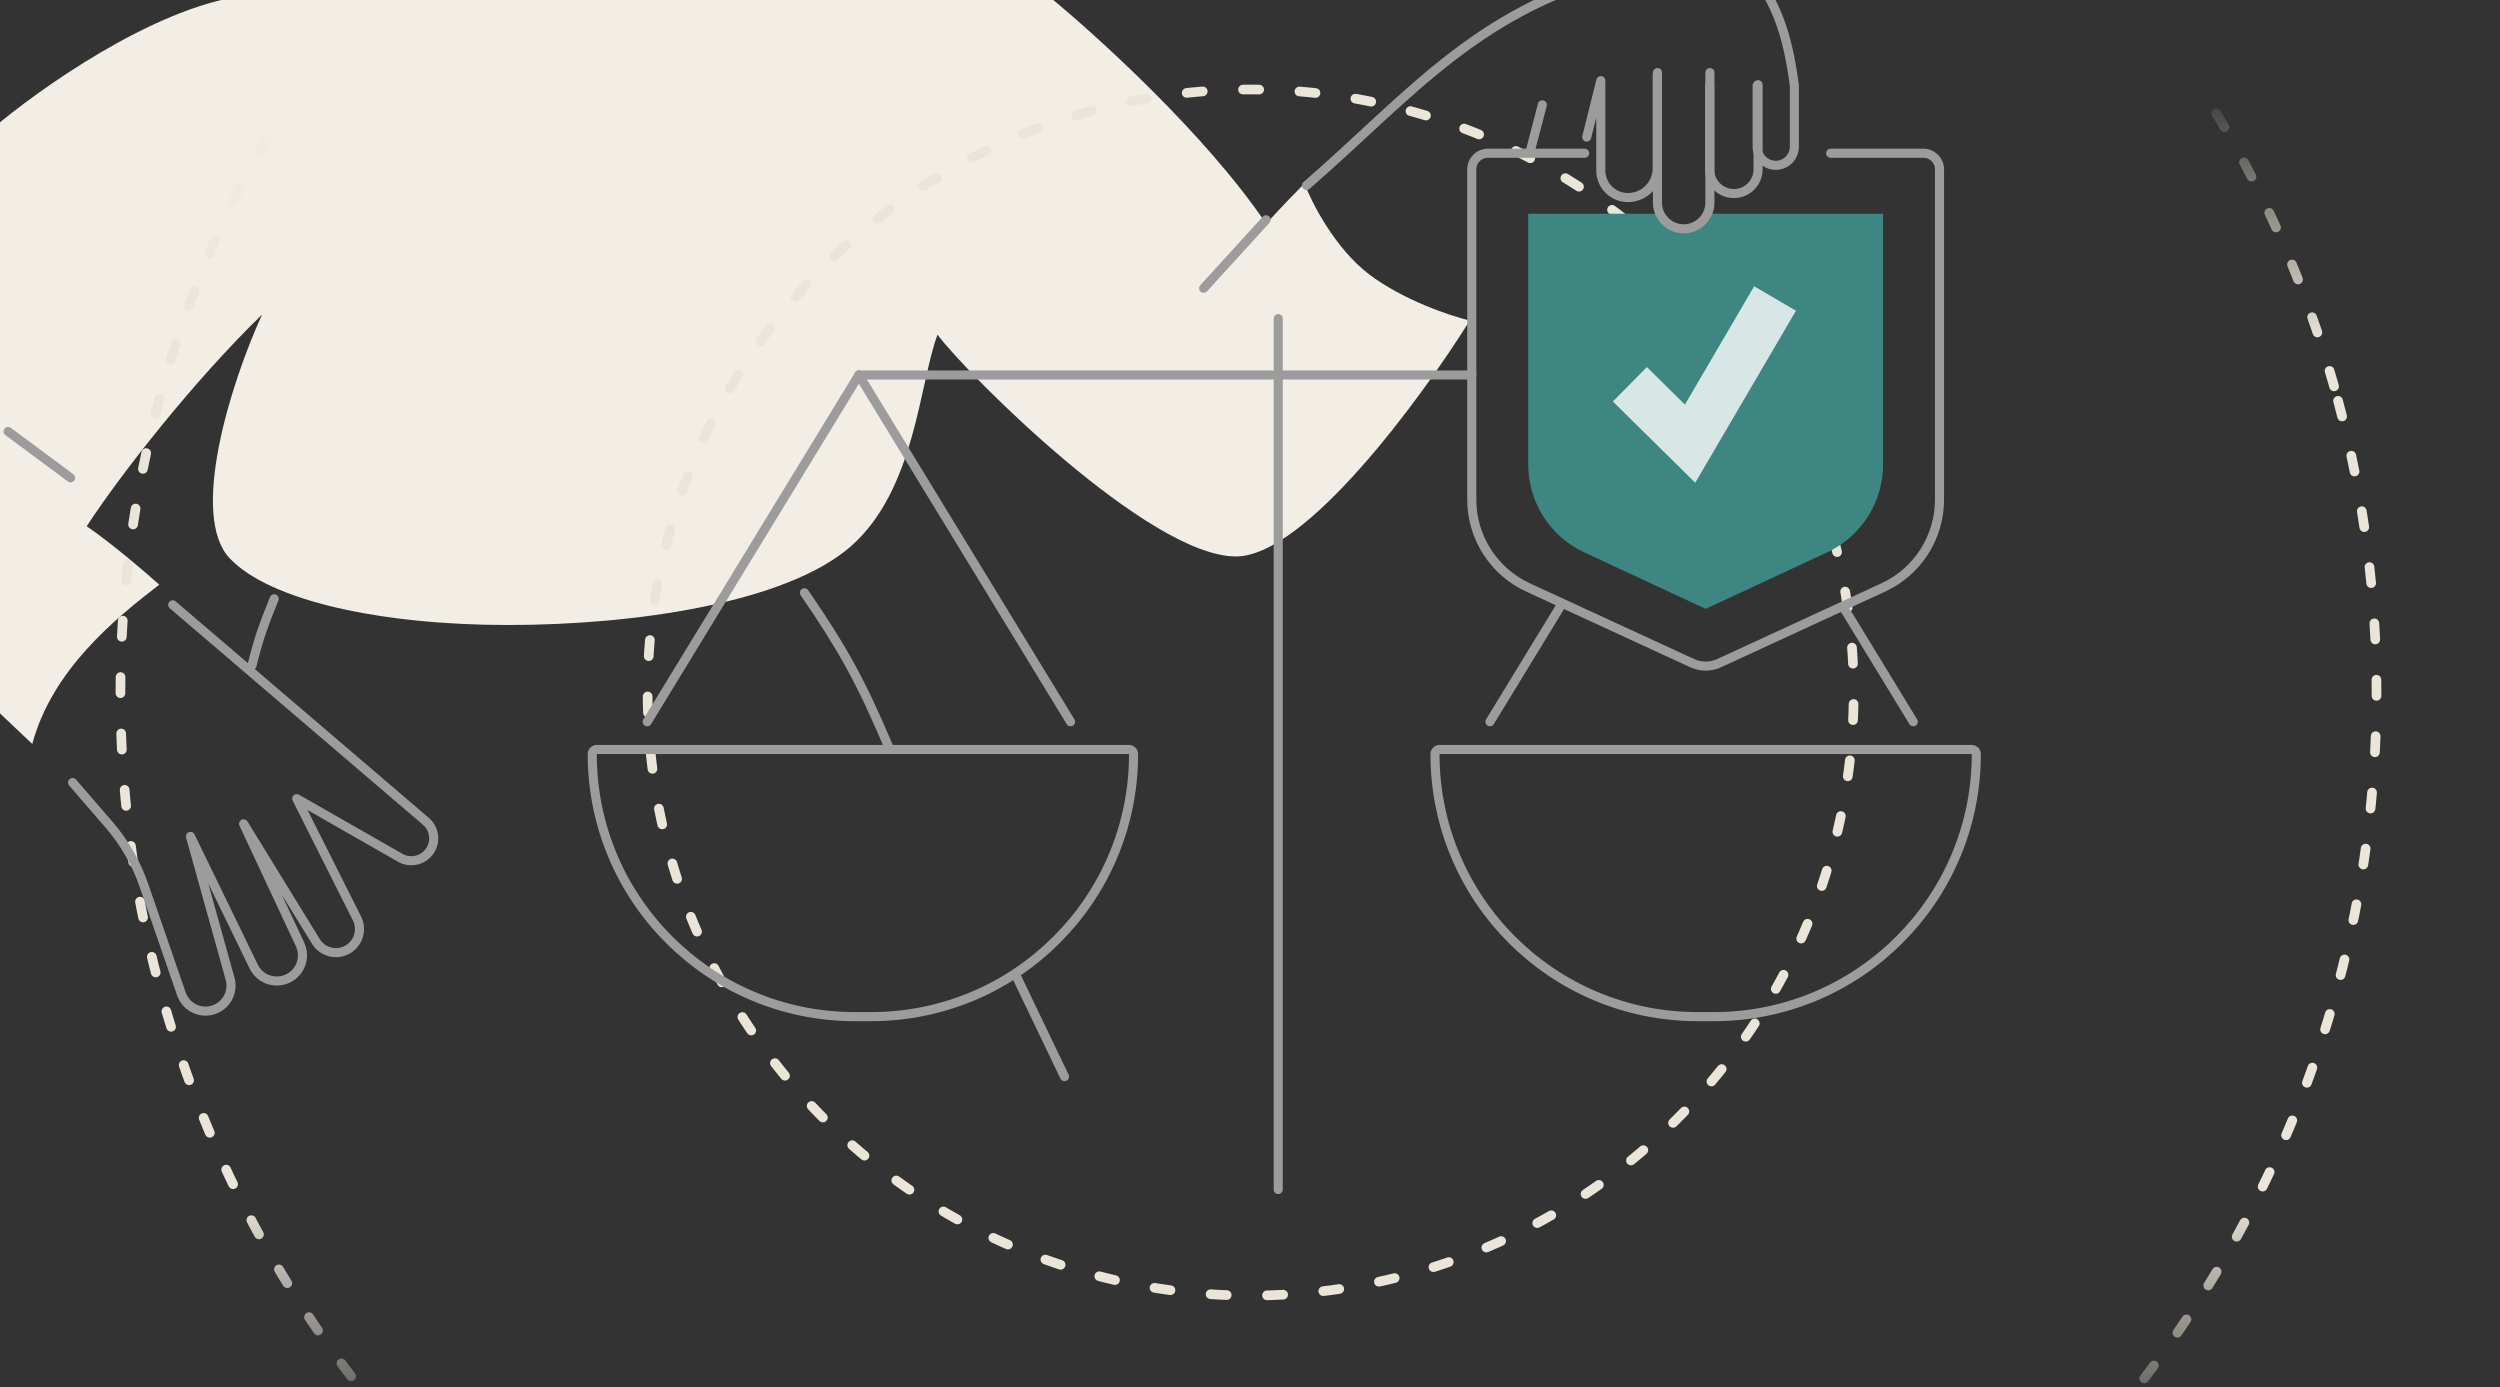 <svg width="620" height="344" viewBox="0 0 620 344" fill="none" xmlns="http://www.w3.org/2000/svg">
<rect x="0" y="0" width="620" height="344" fill="#333333" stroke="none"/>
<g clip-path="url(#clip0_493_28)">
<path d="M8 184.5C13 166 28.667 153.333 39.5 145C36.167 142 27.9 134.9 21.5 130.5C30 117.5 48 94.5 65 78C57 95.5 47 128 57 138.5C67 149 94.5 155 126 155C157.5 155 195 149.5 211 135.5C227 121.5 228 95 232.5 83C240 93 285 138 306.5 138C323.7 138 352.333 99 364.5 79.5C359.667 78.333 347.9 74.4 339.5 68C331.1 61.6 325.333 50.333 323.5 45.5C322 47 318 51.1 314 55.5C299.2 33.5 271.833 8.667 260 -1H60C37.6 2.2 9.333 22.333 -2 32L-49 130.5L8 184.5Z" fill="#F2EEE6"/>
<circle cx="309.623" cy="171.813" r="279.75" transform="rotate(-15 309.623 171.813)" stroke="url(#paint0_linear_493_28)" stroke-width="2.4" stroke-linecap="round" stroke-dasharray="4 10"/>
<circle cx="310.161" cy="171.748" r="149.55" transform="rotate(-15 310.161 171.748)" stroke="#EAE5D8" stroke-width="2.4" stroke-linecap="round" stroke-dasharray="4 10"/>
<path d="M213 93H365" stroke="#9C9C9C" stroke-width="2.253" stroke-linecap="round" stroke-linejoin="round"/>
<path d="M317 295L317 79" stroke="#9C9C9C" stroke-width="2.253" stroke-linecap="round" stroke-linejoin="round"/>
<path d="M213 93L160.5 179" stroke="#9C9C9C" stroke-width="2.253" stroke-linecap="round" stroke-linejoin="round"/>
<path d="M369.5 179L387.331 149.792" stroke="#9C9C9C" stroke-width="2.253" stroke-linecap="round" stroke-linejoin="round"/>
<path d="M213 93L265.5 179" stroke="#9C9C9C" stroke-width="2.253" stroke-linecap="round" stroke-linejoin="round"/>
<path d="M474.5 179L457.201 150.663" stroke="#9C9C9C" stroke-width="2.253" stroke-linecap="round" stroke-linejoin="round"/>
<path d="M454 38H477C479.209 38 481 39.791 481 42V123.892C481 133.256 475.554 141.765 467.05 145.687L426.35 164.455C424.224 165.435 421.776 165.435 419.65 164.455L378.95 145.687C370.446 141.765 365 133.256 365 123.892V46V42C365 39.791 366.791 38 369 38H393" stroke="#9C9C9C" stroke-width="2.253" stroke-linecap="round" stroke-linejoin="round"/>
<path d="M379 115.22V53H411.5L417.5 57L423.5 53H467V115.22C467 124.554 461.589 133.041 453.127 136.979L423 151L392.873 136.979C384.411 133.041 379 124.554 379 115.22Z" fill="#3E8682"/>
<path d="M445.393 77.062L420.424 119.722L400 99.575L408.428 91.032L417.862 100.339L435.035 71L445.393 77.062Z" fill="#D8E7E6"/>
<path d="M280 185.874L280.115 185.88C280.683 185.938 281.126 186.417 281.126 187C281.126 222.968 251.968 252.126 216 252.126H212C176.032 252.126 146.874 222.968 146.874 187L146.88 186.885C146.938 186.317 147.417 185.874 148 185.874H280Z" stroke="#9C9C9C" stroke-width="2.253" stroke-linecap="round" stroke-linejoin="round"/>
<path d="M489 185.874L489.115 185.88C489.683 185.938 490.126 186.417 490.126 187C490.126 222.968 460.968 252.126 425 252.126H421C385.032 252.126 355.874 222.968 355.874 187L355.88 186.885C355.938 186.317 356.417 185.874 357 185.874H489Z" stroke="#9C9C9C" stroke-width="2.253" stroke-linecap="round" stroke-linejoin="round"/>
<path d="M17.5 118.5L2 107" stroke="#9C9C9C" stroke-width="2.253" stroke-linecap="round" stroke-linejoin="round"/>
<path d="M42.837 150L105.619 203.684C108.012 205.73 108.227 209.354 106.093 211.669V211.669C104.339 213.572 101.502 214.011 99.255 212.727L73.594 198.067L88.532 227.778C89.987 230.672 88.812 234.197 85.912 235.639V235.639C83.202 236.986 79.912 236.043 78.328 233.465L60.413 204.309L74.415 234.224C75.999 237.607 74.345 241.62 70.838 242.905V242.905C67.769 244.029 64.347 242.648 62.918 239.708L47.231 207.43L57.062 242.734C57.904 245.761 56.398 248.948 53.524 250.218V250.218C50.137 251.715 46.194 249.996 44.986 246.496L35.688 219.558C33.776 214.021 30.826 208.899 26.994 204.468L18 194.067" stroke="#9C9C9C" stroke-width="2.253" stroke-linecap="round" stroke-linejoin="round"/>
<path d="M298.5 71.5L314 54.5" stroke="#9C9C9C" stroke-width="2.253" stroke-linecap="round" stroke-linejoin="round"/>
<path d="M68 148.5C65.366 155.018 64.178 158.254 62.5 165" stroke="#9C9C9C" stroke-width="2.253" stroke-linecap="round" stroke-linejoin="round"/>
<path d="M199.5 147C208.788 160.549 213.495 168.831 220.5 185.5" stroke="#9C9C9C" stroke-width="2.253" stroke-linecap="round" stroke-linejoin="round"/>
<path d="M252 242L264 267" stroke="#9C9C9C" stroke-width="2.253" stroke-linecap="round" stroke-linejoin="round"/>
<path d="M411 18.5V41.72C411 45.741 407.741 49 403.72 49V49C400.009 49 397 45.991 397 42.28V20L393.5 34" stroke="#9C9C9C" stroke-width="2.253" stroke-linecap="round" stroke-linejoin="round"/>
<path d="M411.055 18L411.055 50.25C411.055 53.84 413.965 56.75 417.555 56.75V56.75C421.145 56.75 424.055 53.84 424.055 50.25L424.055 18" stroke="#9C9C9C" stroke-width="2.253" stroke-linecap="round" stroke-linejoin="round"/>
<path d="M424 21V42C424 45.314 426.686 48 430 48V48C433.314 48 436 45.314 436 42V21" stroke="#9C9C9C" stroke-width="2.253" stroke-linecap="round" stroke-linejoin="round"/>
<path d="M435.774 21.191V36.387C435.774 38.935 437.839 41 440.387 41V41C442.935 41 445 38.935 445 36.387V21.191C443.153 7.51 440.493 0.304 432 -11" stroke="#9C9C9C" stroke-width="2.253" stroke-linecap="round" stroke-linejoin="round"/>
<path d="M324 46C350.062 23.402 367.423 1.007 405.5 -7.5" stroke="#9C9C9C" stroke-width="2.253" stroke-linecap="round" stroke-linejoin="round"/>
<path d="M382.5 26L379.5 37.5" stroke="#9C9C9C" stroke-width="2.253" stroke-linecap="round" stroke-linejoin="round"/>
</g>
<defs>
<linearGradient id="paint0_linear_493_28" x1="418.891" y1="43.77" x2="329.469" y2="377.498" gradientUnits="userSpaceOnUse">
<stop stop-color="#EAE5D8" stop-opacity="0"/>
<stop offset="0.188" stop-color="#EAE5D8"/>
<stop offset="0.802" stop-color="#EAE5D8"/>
<stop offset="1" stop-color="#EAE5D8" stop-opacity="0"/>
</linearGradient>
<clipPath id="clip0_493_28">
<rect width="620" height="344" fill="white"/>
</clipPath>
</defs>
</svg>

